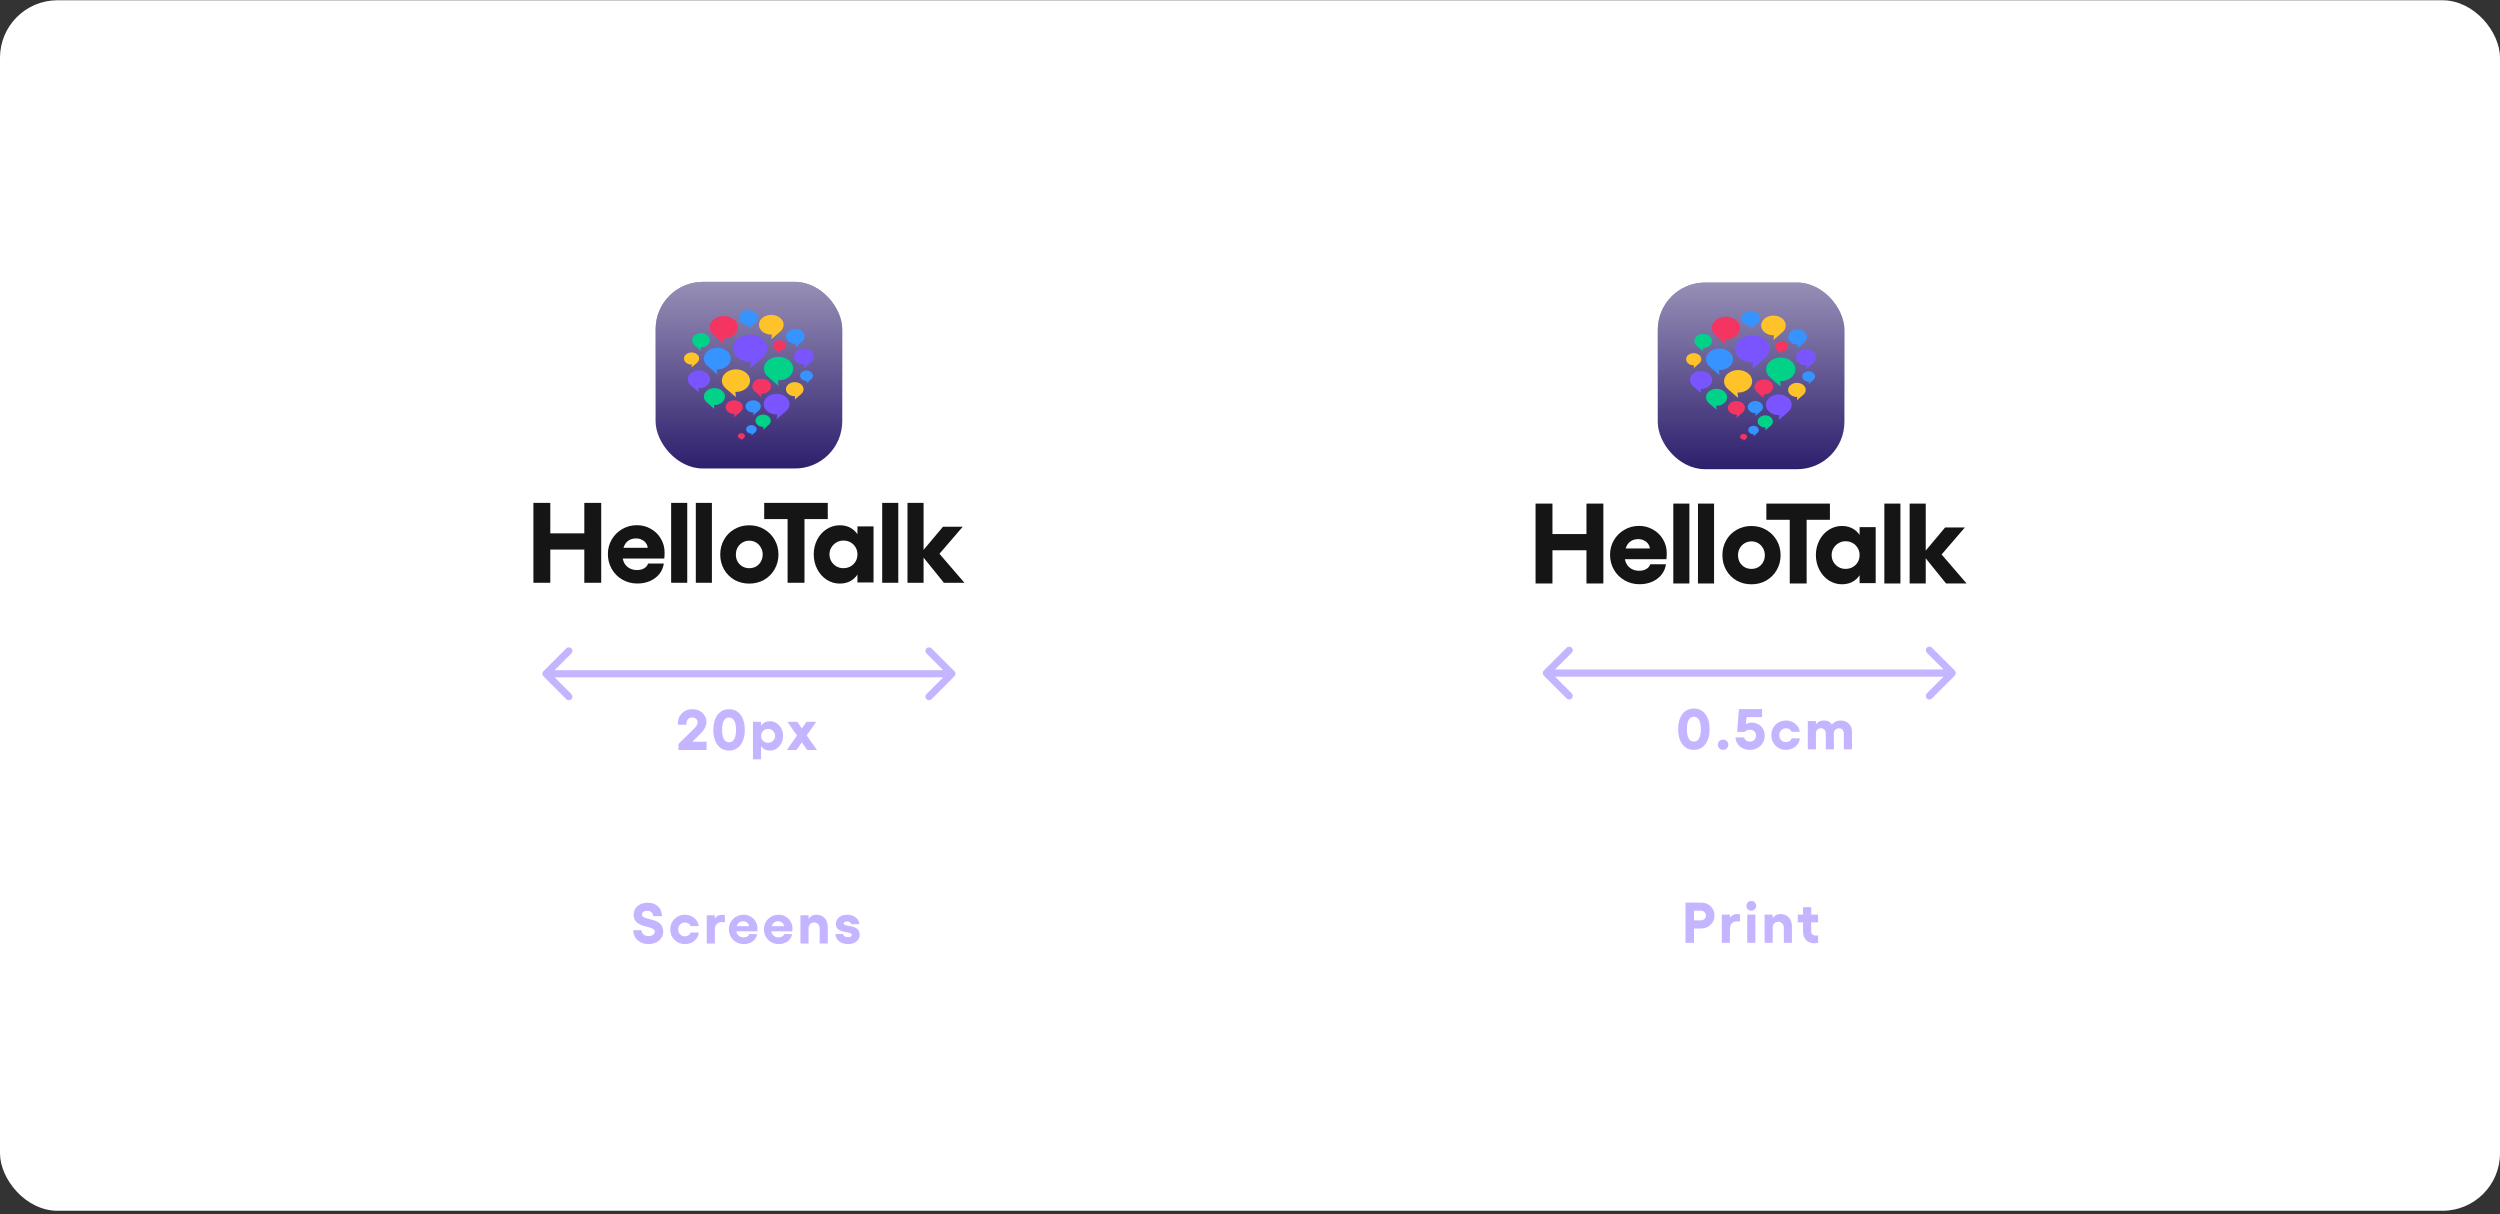 <svg width="696" height="338" viewBox="0 0 696 338" fill="none" xmlns="http://www.w3.org/2000/svg">
<rect x="0" y="0" width="696" height="338" fill="#333333" stroke="none"/>
<rect y="0.075" width="696" height="337" rx="16" fill="white"/>
<path d="M167.375 140.002V162.245H162.672V140.002H167.375ZM148.5 162.245V140.002H153.203V162.245H148.5ZM151.836 152.998V148.486H163.975V152.998H151.836Z" fill="#151515"/>
<path d="M177.401 162.45C175.897 162.45 174.52 162.09 173.27 161.37C172.02 160.649 171.035 159.664 170.315 158.414C169.595 157.143 169.235 155.756 169.235 154.252C169.235 152.769 169.595 151.413 170.315 150.185C171.035 148.956 172.01 147.992 173.238 147.293C174.467 146.573 175.833 146.213 177.337 146.213C178.736 146.213 180.017 146.552 181.182 147.229C182.369 147.886 183.301 148.797 183.979 149.962C184.678 151.127 185.027 152.419 185.027 153.839C185.027 154.432 184.995 154.983 184.932 155.491H171.491L171.523 152.504H180.324C180.261 151.975 180.081 151.519 179.784 151.138C179.488 150.756 179.106 150.46 178.64 150.248C178.195 150.015 177.687 149.899 177.115 149.899C176.352 149.899 175.685 150.068 175.113 150.407C174.541 150.746 174.096 151.265 173.779 151.964C173.461 152.663 173.302 153.532 173.302 154.57C173.302 155.396 173.471 156.127 173.81 156.762C174.149 157.376 174.626 157.853 175.24 158.192C175.855 158.531 176.554 158.7 177.337 158.7C178.164 158.7 178.842 158.531 179.371 158.192C179.922 157.853 180.271 157.419 180.42 156.889H184.805C184.551 158.563 183.746 159.908 182.39 160.925C181.034 161.941 179.371 162.45 177.401 162.45Z" fill="#151515"/>
<path d="M186.847 140.002H191.328V162.245H186.847V140.002Z" fill="#151515"/>
<path d="M193.714 140.002H198.194V162.245H193.714V140.002Z" fill="#151515"/>
<path d="M208.584 146.239C210.109 146.239 211.486 146.599 212.715 147.319C213.943 148.018 214.918 148.993 215.638 150.243C216.358 151.471 216.719 152.848 216.719 154.374C216.719 155.878 216.358 157.255 215.638 158.504C214.939 159.733 213.965 160.707 212.715 161.428C211.486 162.127 210.109 162.476 208.584 162.476C207.08 162.476 205.703 162.127 204.453 161.428C203.225 160.707 202.261 159.733 201.562 158.504C200.863 157.255 200.513 155.878 200.513 154.374C200.513 152.848 200.863 151.471 201.562 150.243C202.261 148.993 203.225 148.018 204.453 147.319C205.703 146.599 207.08 146.239 208.584 146.239ZM208.584 150.529C207.906 150.529 207.281 150.698 206.709 151.037C206.137 151.376 205.682 151.842 205.343 152.435C205.025 153.007 204.866 153.653 204.866 154.374C204.866 155.094 205.025 155.75 205.343 156.344C205.682 156.916 206.137 157.371 206.709 157.71C207.281 158.028 207.917 158.187 208.616 158.187C209.294 158.187 209.919 158.028 210.491 157.71C211.062 157.371 211.507 156.916 211.825 156.344C212.164 155.75 212.333 155.094 212.333 154.374C212.333 153.653 212.164 153.007 211.825 152.435C211.507 151.842 211.062 151.376 210.491 151.037C209.919 150.698 209.283 150.529 208.584 150.529Z" fill="#151515"/>
<path d="M219.266 162.245V140.002H223.969V162.245H219.266ZM212.752 144.514V140.002H230.451V144.514H212.752Z" fill="#151515"/>
<path d="M243.193 162.152H238.712V146.55H243.193V162.152ZM233.787 162.47C232.474 162.47 231.256 162.11 230.133 161.39C229.01 160.648 228.131 159.652 227.495 158.403C226.86 157.153 226.542 155.797 226.542 154.335C226.542 152.874 226.86 151.518 227.495 150.268C228.131 149.018 229.01 148.033 230.133 147.313C231.256 146.593 232.474 146.233 233.787 146.233C235.122 146.233 236.266 146.561 237.219 147.218C238.172 147.853 238.892 148.785 239.38 150.014C239.888 151.243 240.142 152.683 240.142 154.335C240.142 156.009 239.888 157.46 239.38 158.689C238.892 159.896 238.172 160.828 237.219 161.485C236.266 162.142 235.122 162.47 233.787 162.47ZM234.804 158.18C235.545 158.18 236.213 158.011 236.806 157.672C237.399 157.333 237.865 156.877 238.204 156.305C238.543 155.712 238.712 155.056 238.712 154.335C238.712 153.615 238.543 152.969 238.204 152.397C237.865 151.804 237.399 151.338 236.806 150.999C236.213 150.66 235.545 150.491 234.804 150.491C234.084 150.491 233.427 150.671 232.834 151.031C232.262 151.37 231.796 151.836 231.436 152.429C231.097 153.001 230.927 153.636 230.927 154.335C230.927 155.034 231.097 155.681 231.436 156.274C231.796 156.867 232.262 157.333 232.834 157.672C233.427 158.011 234.084 158.18 234.804 158.18Z" fill="#151515"/>
<path d="M245.6 140.002H250.08V162.245H245.6V140.002Z" fill="#151515"/>
<path d="M268.023 146.643L261.541 154.174L268.5 162.245H262.78L256.235 154.142L262.526 146.643H268.023ZM252.644 140.002H257.124V162.245H252.644V140.002Z" fill="#151515"/>
<rect x="182.523" y="78.474" width="51.955" height="51.955" rx="13.153" fill="#2E1F6D"/>
<rect x="182.523" y="78.474" width="51.955" height="51.955" rx="13.153" fill="url(#paint0_linear_7918_15215)" fill-opacity="0.5" style="mix-blend-mode:overlay"/>
<path fill-rule="evenodd" clip-rule="evenodd" d="M216.569 105.89C216.63 105.892 216.692 105.893 216.754 105.893C219.008 105.893 220.834 104.428 220.834 102.62C220.834 100.812 219.008 99.347 216.754 99.347C214.501 99.347 212.674 100.812 212.674 102.62C212.674 103.476 213.084 104.256 213.755 104.84L213.755 104.839L216.74 107.421L216.569 105.89Z" fill="#00D387"/>
<path fill-rule="evenodd" clip-rule="evenodd" d="M198.763 112.76C198.807 112.762 198.852 112.762 198.897 112.762C200.519 112.762 201.834 111.707 201.834 110.406C201.834 109.104 200.519 108.049 198.897 108.049C197.274 108.049 195.959 109.104 195.959 110.406C195.959 111.023 196.254 111.584 196.738 112.004L196.737 112.004L198.887 113.862L198.763 112.76Z" fill="#00D387"/>
<path fill-rule="evenodd" clip-rule="evenodd" d="M201.335 94.262C201.394 94.264 201.453 94.265 201.513 94.265C203.676 94.265 205.43 92.858 205.43 91.123C205.43 89.388 203.676 87.981 201.513 87.981C199.35 87.981 197.596 89.388 197.596 91.123C197.596 91.945 197.99 92.694 198.634 93.254L198.634 93.254L201.5 95.732L201.335 94.262Z" fill="#F53561"/>
<path fill-rule="evenodd" clip-rule="evenodd" d="M195.036 96.689C195.073 96.691 195.11 96.691 195.148 96.691C196.5 96.691 197.596 95.812 197.596 94.727C197.596 93.643 196.5 92.763 195.148 92.763C193.795 92.763 192.699 93.643 192.699 94.727C192.699 95.241 192.945 95.709 193.348 96.059L193.348 96.059L195.139 97.608L195.036 96.689Z" fill="#00D387"/>
<path fill-rule="evenodd" clip-rule="evenodd" d="M199.542 102.834C199.599 102.836 199.656 102.837 199.713 102.837C201.786 102.837 203.467 101.489 203.467 99.826C203.467 98.162 201.786 96.814 199.713 96.814C197.64 96.814 195.959 98.162 195.959 99.826C195.959 100.614 196.337 101.331 196.954 101.868L196.953 101.868L199.7 104.242L199.542 102.834Z" fill="#3793FF"/>
<path fill-rule="evenodd" clip-rule="evenodd" d="M209.783 114.828C209.752 114.83 209.72 114.83 209.687 114.83C208.521 114.83 207.575 114.072 207.575 113.136C207.575 112.2 208.521 111.441 209.687 111.441C210.854 111.441 211.8 112.2 211.8 113.136C211.8 113.579 211.587 113.983 211.24 114.285L211.24 114.285L209.695 115.621L209.783 114.828Z" fill="#3793FF"/>
<path fill-rule="evenodd" clip-rule="evenodd" d="M224.607 106.039C224.58 106.04 224.553 106.04 224.525 106.04C223.534 106.04 222.73 105.395 222.73 104.6C222.73 103.804 223.534 103.16 224.525 103.16C225.517 103.16 226.321 103.804 226.321 104.6C226.321 104.977 226.14 105.32 225.845 105.577L225.845 105.577L224.531 106.712L224.607 106.039Z" fill="#3793FF"/>
<path fill-rule="evenodd" clip-rule="evenodd" d="M209.073 100.738C209.001 100.741 208.929 100.742 208.857 100.742C206.243 100.742 204.124 99.042 204.124 96.945C204.124 94.849 206.243 93.149 208.857 93.149C211.471 93.149 213.59 94.849 213.59 96.945C213.59 97.939 213.114 98.844 212.335 99.521L212.336 99.52L208.873 102.514L209.073 100.738Z" fill="#7A54FF"/>
<path fill-rule="evenodd" clip-rule="evenodd" d="M221.372 110.315C221.335 110.317 221.298 110.317 221.261 110.317C219.909 110.317 218.812 109.438 218.812 108.354C218.812 107.269 219.909 106.39 221.261 106.39C222.613 106.39 223.709 107.269 223.709 108.354C223.709 108.868 223.463 109.335 223.06 109.686L223.06 109.685L221.269 111.234L221.372 110.315Z" fill="#FFC32A"/>
<path fill-rule="evenodd" clip-rule="evenodd" d="M221.543 95.721C221.503 95.722 221.464 95.723 221.424 95.723C219.982 95.723 218.812 94.785 218.812 93.628C218.812 92.471 219.982 91.533 221.424 91.533C222.866 91.533 224.035 92.471 224.035 93.628C224.035 94.176 223.773 94.675 223.343 95.049L223.344 95.049L221.433 96.7L221.543 95.721Z" fill="#3793FF"/>
<path fill-rule="evenodd" clip-rule="evenodd" d="M223.937 101.473C223.895 101.474 223.853 101.475 223.81 101.475C222.278 101.475 221.036 100.479 221.036 99.249C221.036 98.02 222.278 97.024 223.81 97.024C225.343 97.024 226.585 98.02 226.585 99.249C226.585 99.832 226.306 100.362 225.849 100.759L225.85 100.759L223.82 102.514L223.937 101.473Z" fill="#7A54FF"/>
<path fill-rule="evenodd" clip-rule="evenodd" d="M204.516 115.252C204.48 115.253 204.444 115.254 204.407 115.254C203.095 115.254 202.031 114.4 202.031 113.348C202.031 112.295 203.095 111.441 204.407 111.441C205.72 111.441 206.784 112.295 206.784 113.348C206.784 113.846 206.545 114.301 206.154 114.64L206.154 114.64L204.416 116.143L204.516 115.252Z" fill="#F53561"/>
<path fill-rule="evenodd" clip-rule="evenodd" d="M208.487 90.553C208.447 90.555 208.408 90.556 208.368 90.556C206.926 90.556 205.756 89.618 205.756 88.461C205.756 87.304 206.926 86.366 208.368 86.366C209.81 86.366 210.979 87.304 210.979 88.461C210.979 89.009 210.717 89.508 210.287 89.882L210.287 89.881L208.377 91.533L208.487 90.553Z" fill="#3793FF"/>
<path fill-rule="evenodd" clip-rule="evenodd" d="M216.366 115.376C216.312 115.378 216.257 115.379 216.202 115.379C214.219 115.379 212.612 114.089 212.612 112.498C212.612 110.908 214.219 109.618 216.202 109.618C218.186 109.618 219.793 110.908 219.793 112.498C219.793 113.253 219.432 113.939 218.84 114.453L218.842 114.452L216.215 116.723L216.366 115.376Z" fill="#7A54FF"/>
<path fill-rule="evenodd" clip-rule="evenodd" d="M212.544 118.833C212.512 118.835 212.48 118.835 212.448 118.835C211.276 118.835 210.326 118.073 210.326 117.133C210.326 116.193 211.276 115.431 212.448 115.431C213.62 115.431 214.57 116.193 214.57 117.133C214.57 117.579 214.356 117.984 214.007 118.288L214.007 118.287L212.455 119.63L212.544 118.833Z" fill="#00D387"/>
<path fill-rule="evenodd" clip-rule="evenodd" d="M209.25 120.694C209.228 120.695 209.206 120.695 209.184 120.695C208.372 120.695 207.715 120.168 207.715 119.517C207.715 118.866 208.372 118.339 209.184 118.339C209.995 118.339 210.653 118.866 210.653 119.517C210.653 119.826 210.505 120.106 210.263 120.316L210.263 120.316L209.189 121.245L209.25 120.694Z" fill="#3793FF"/>
<path fill-rule="evenodd" clip-rule="evenodd" d="M206.454 122.17C206.439 122.171 206.424 122.171 206.409 122.171C205.869 122.171 205.43 121.819 205.43 121.385C205.43 120.952 205.869 120.6 206.409 120.6C206.95 120.6 207.389 120.952 207.389 121.385C207.389 121.591 207.29 121.778 207.129 121.918L207.129 121.918L206.413 122.538L206.454 122.17Z" fill="#F53561"/>
<path fill-rule="evenodd" clip-rule="evenodd" d="M214.889 93.154C214.837 93.156 214.785 93.157 214.733 93.157C212.84 93.157 211.305 91.926 211.305 90.408C211.305 88.889 212.84 87.658 214.733 87.658C216.626 87.658 218.16 88.889 218.16 90.408C218.16 91.127 217.815 91.782 217.251 92.272L217.252 92.272L214.744 94.44L214.889 93.154Z" fill="#FFC32A"/>
<path fill-rule="evenodd" clip-rule="evenodd" d="M192.622 101.507C192.59 101.508 192.558 101.509 192.526 101.509C191.36 101.509 190.414 100.75 190.414 99.815C190.414 98.879 191.36 98.12 192.526 98.12C193.693 98.12 194.638 98.879 194.638 99.815C194.638 100.258 194.426 100.662 194.078 100.964L194.079 100.964L192.533 102.3L192.622 101.507Z" fill="#FFC32A"/>
<path fill-rule="evenodd" clip-rule="evenodd" d="M204.714 109.104C204.773 109.106 204.833 109.107 204.892 109.107C207.056 109.107 208.81 107.7 208.81 105.965C208.81 104.229 207.056 102.823 204.892 102.823C202.729 102.823 200.975 104.229 200.975 105.965C200.975 106.787 201.369 107.536 202.014 108.096L202.013 108.096L204.879 110.573L204.714 109.104Z" fill="#FFC32A"/>
<path fill-rule="evenodd" clip-rule="evenodd" d="M211.917 109.621C211.956 109.623 211.996 109.623 212.036 109.623C213.478 109.623 214.647 108.686 214.647 107.529C214.647 106.372 213.478 105.434 212.036 105.434C210.593 105.434 209.424 106.372 209.424 107.529C209.424 108.077 209.687 108.576 210.117 108.95L210.116 108.949L212.027 110.601L211.917 109.621Z" fill="#F53561"/>
<path fill-rule="evenodd" clip-rule="evenodd" d="M216.935 97.641C216.963 97.642 216.99 97.643 217.017 97.643C218.009 97.643 218.812 96.998 218.812 96.203C218.812 95.407 218.009 94.763 217.017 94.763C216.026 94.763 215.222 95.407 215.222 96.203C215.222 96.58 215.402 96.923 215.698 97.18L215.697 97.179L217.011 98.315L216.935 97.641Z" fill="#F53561"/>
<path fill-rule="evenodd" clip-rule="evenodd" d="M194.43 108.057C194.477 108.058 194.524 108.059 194.571 108.059C196.284 108.059 197.672 106.945 197.672 105.572C197.672 104.198 196.284 103.084 194.571 103.084C192.859 103.084 191.47 104.198 191.47 105.572C191.47 106.223 191.782 106.815 192.293 107.259L192.292 107.259L194.561 109.22L194.43 108.057Z" fill="#7A54FF"/>
<path d="M265.707 188.283C266.097 187.893 266.097 187.259 265.707 186.869L259.343 180.505C258.952 180.114 258.319 180.114 257.928 180.505C257.538 180.895 257.538 181.529 257.928 181.919L263.585 187.576L257.928 193.233C257.538 193.623 257.538 194.256 257.928 194.647C258.319 195.038 258.952 195.038 259.343 194.647L265.707 188.283ZM151.292 186.869C150.902 187.259 150.902 187.893 151.292 188.283L157.656 194.647C158.047 195.038 158.68 195.038 159.071 194.647C159.461 194.256 159.461 193.623 159.071 193.233L153.414 187.576L159.071 181.919C159.461 181.529 159.461 180.895 159.071 180.505C158.68 180.114 158.047 180.114 157.656 180.505L151.292 186.869ZM265 186.576H152V188.576H265V186.576Z" fill="#C5B4FF"/>
<path d="M188.887 208.801V207.105L192.488 203.582C193.145 202.946 193.556 202.527 193.723 202.324C194.051 201.892 194.22 201.47 194.23 201.058C194.23 200.683 194.085 200.371 193.793 200.121C193.501 199.871 193.142 199.746 192.715 199.746C192.173 199.746 191.759 199.928 191.473 200.293C191.191 200.657 191.066 201.147 191.098 201.761H188.715C188.663 200.491 189.017 199.454 189.777 198.652C190.543 197.845 191.538 197.441 192.762 197.441C193.897 197.441 194.829 197.777 195.559 198.449C196.293 199.116 196.66 199.965 196.66 200.996C196.66 201.709 196.452 202.379 196.035 203.004C195.624 203.623 195.001 204.319 194.168 205.09L192.762 206.496H196.699V208.801H188.887ZM202.964 208.957C202.063 208.957 201.279 208.717 200.612 208.238C199.951 207.754 199.448 207.079 199.105 206.215C198.766 205.35 198.597 204.345 198.597 203.199C198.597 202.048 198.769 201.04 199.112 200.176C199.456 199.311 199.959 198.639 200.62 198.16C201.282 197.681 202.063 197.441 202.964 197.441C204.328 197.441 205.399 197.965 206.175 199.011C206.956 200.053 207.347 201.449 207.347 203.199C207.347 204.345 207.175 205.35 206.831 206.215C206.487 207.079 205.982 207.754 205.315 208.238C204.654 208.717 203.87 208.957 202.964 208.957ZM202.964 206.66C203.589 206.66 204.068 206.373 204.401 205.801C204.74 205.228 204.909 204.36 204.909 203.199C204.909 202.038 204.74 201.173 204.401 200.605C204.068 200.032 203.589 199.746 202.964 199.746C202.344 199.746 201.865 200.032 201.526 200.605C201.193 201.178 201.026 202.043 201.026 203.199C201.026 204.355 201.196 205.222 201.534 205.801C201.873 206.373 202.349 206.66 202.964 206.66ZM214.361 200.785C215.028 200.785 215.64 200.967 216.197 201.332C216.76 201.691 217.203 202.186 217.525 202.816C217.848 203.441 218.01 204.123 218.01 204.863C218.01 205.603 217.848 206.288 217.525 206.918C217.203 207.543 216.76 208.04 216.197 208.41C215.64 208.774 215.028 208.957 214.361 208.957C213.268 208.957 212.44 208.538 211.877 207.699V211.394H209.619V200.941H211.877V202.051C212.445 201.207 213.273 200.785 214.361 200.785ZM213.846 206.801C214.387 206.801 214.848 206.613 215.229 206.238C215.609 205.863 215.799 205.405 215.799 204.863C215.799 204.327 215.609 203.871 215.229 203.496C214.848 203.116 214.387 202.926 213.846 202.926C213.294 202.926 212.828 203.113 212.447 203.488C212.067 203.863 211.877 204.321 211.877 204.863C211.877 205.41 212.067 205.871 212.447 206.246C212.828 206.616 213.294 206.801 213.846 206.801ZM227.439 208.801H224.72L223.228 206.676L221.743 208.801H219.056L221.884 204.754L219.228 200.941H221.946L223.243 202.801L224.556 200.941H227.243L224.587 204.738L227.439 208.801Z" fill="#C5B4FF"/>
<path d="M180.53 262.833C179.306 262.833 178.293 262.469 177.491 261.74C176.689 261.011 176.288 260.086 176.288 258.966H178.624C178.624 259.456 178.801 259.852 179.155 260.154C179.509 260.451 179.968 260.599 180.53 260.599C181.051 260.599 181.473 260.487 181.796 260.263C182.124 260.039 182.288 259.745 182.288 259.38C182.288 259.172 182.22 258.99 182.085 258.833C181.949 258.677 181.767 258.55 181.538 258.451C181.314 258.352 181.054 258.263 180.757 258.185C180.465 258.102 180.155 258.018 179.827 257.935C179.504 257.847 179.179 257.75 178.85 257.646C178.528 257.542 178.218 257.406 177.921 257.24C177.629 257.073 177.369 256.88 177.14 256.662C176.916 256.438 176.736 256.154 176.6 255.81C176.465 255.461 176.397 255.068 176.397 254.63C176.397 253.672 176.762 252.88 177.491 252.255C178.225 251.63 179.147 251.318 180.257 251.318C180.793 251.318 181.285 251.386 181.733 251.521C182.181 251.651 182.561 251.833 182.874 252.068C183.186 252.297 183.449 252.57 183.663 252.888C183.877 253.201 184.033 253.539 184.132 253.904C184.236 254.263 184.288 254.643 184.288 255.044H181.843C181.832 254.607 181.676 254.25 181.374 253.974C181.077 253.698 180.679 253.56 180.179 253.56C179.731 253.56 179.374 253.654 179.108 253.841C178.848 254.029 178.718 254.287 178.718 254.615C178.718 254.813 178.785 254.985 178.921 255.13C179.056 255.271 179.238 255.388 179.468 255.482C179.697 255.57 179.957 255.654 180.249 255.732C180.546 255.805 180.858 255.883 181.186 255.966C181.515 256.05 181.843 256.143 182.171 256.248C182.499 256.352 182.809 256.49 183.1 256.662C183.397 256.833 183.66 257.037 183.89 257.271C184.119 257.5 184.301 257.794 184.436 258.154C184.572 258.513 184.64 258.922 184.64 259.38C184.64 260.375 184.249 261.201 183.468 261.857C182.692 262.508 181.712 262.833 180.53 262.833ZM190.685 262.833C189.524 262.833 188.553 262.445 187.771 261.669C186.99 260.893 186.6 259.922 186.6 258.755C186.6 257.589 186.99 256.615 187.771 255.833C188.553 255.052 189.524 254.662 190.685 254.662C191.67 254.662 192.529 254.961 193.264 255.56C193.998 256.159 194.417 256.909 194.521 257.81H192.232C192.154 257.518 191.969 257.281 191.678 257.099C191.391 256.912 191.06 256.818 190.685 256.818C190.149 256.818 189.701 257.003 189.342 257.373C188.988 257.737 188.81 258.198 188.81 258.755C188.81 259.297 188.988 259.753 189.342 260.123C189.701 260.492 190.149 260.677 190.685 260.677C191.06 260.677 191.394 260.578 191.685 260.38C191.982 260.182 192.17 259.93 192.248 259.623H194.537C194.48 260.237 194.271 260.792 193.912 261.287C193.553 261.776 193.089 262.156 192.521 262.427C191.959 262.698 191.347 262.833 190.685 262.833ZM201.044 254.662C201.205 254.662 201.458 254.693 201.802 254.755V256.802C201.484 256.729 201.211 256.693 200.981 256.693C200.403 256.693 199.929 256.873 199.56 257.232C199.195 257.586 199.013 258.11 199.013 258.802V262.677H196.755V254.818H199.013V255.716C199.497 255.013 200.174 254.662 201.044 254.662ZM210.879 258.482C210.879 258.758 210.863 259.026 210.832 259.287H204.996C205.074 259.797 205.296 260.206 205.66 260.513C206.025 260.815 206.47 260.966 206.996 260.966C207.428 260.966 207.78 260.883 208.051 260.716C208.327 260.544 208.496 260.318 208.559 260.037H210.77C210.639 260.88 210.236 261.557 209.559 262.068C208.882 262.578 208.048 262.833 207.059 262.833C206.298 262.833 205.6 262.654 204.965 262.294C204.335 261.93 203.837 261.432 203.473 260.802C203.108 260.167 202.926 259.469 202.926 258.708C202.926 257.568 203.319 256.61 204.105 255.833C204.897 255.052 205.866 254.662 207.012 254.662C207.71 254.662 208.355 254.828 208.949 255.162C209.543 255.495 210.012 255.956 210.355 256.544C210.704 257.133 210.879 257.779 210.879 258.482ZM205.105 257.849H208.527C208.496 257.458 208.324 257.133 208.012 256.873C207.699 256.612 207.332 256.482 206.91 256.482C206.467 256.482 206.09 256.597 205.777 256.826C205.465 257.055 205.241 257.396 205.105 257.849ZM220.62 258.482C220.62 258.758 220.605 259.026 220.573 259.287H214.737C214.815 259.797 215.037 260.206 215.401 260.513C215.766 260.815 216.211 260.966 216.737 260.966C217.17 260.966 217.521 260.883 217.792 260.716C218.068 260.544 218.237 260.318 218.3 260.037H220.511C220.381 260.88 219.977 261.557 219.3 262.068C218.623 262.578 217.789 262.833 216.8 262.833C216.039 262.833 215.342 262.654 214.706 262.294C214.076 261.93 213.578 261.432 213.214 260.802C212.849 260.167 212.667 259.469 212.667 258.708C212.667 257.568 213.06 256.61 213.847 255.833C214.638 255.052 215.607 254.662 216.753 254.662C217.451 254.662 218.097 254.828 218.69 255.162C219.284 255.495 219.753 255.956 220.097 256.544C220.446 257.133 220.62 257.779 220.62 258.482ZM214.847 257.849H218.269C218.237 257.458 218.065 257.133 217.753 256.873C217.44 256.612 217.073 256.482 216.651 256.482C216.209 256.482 215.831 256.597 215.519 256.826C215.206 257.055 214.982 257.396 214.847 257.849ZM227.229 254.662C228.234 254.662 229.023 254.979 229.596 255.615C230.169 256.245 230.455 257.117 230.455 258.232V262.677H228.197V258.521C228.197 258.011 228.054 257.599 227.768 257.287C227.486 256.974 227.114 256.818 226.65 256.818C226.182 256.818 225.804 256.974 225.518 257.287C225.236 257.594 225.096 258.005 225.096 258.521V262.677H222.838V254.818H225.096V255.849C225.617 255.057 226.328 254.662 227.229 254.662ZM236.189 262.833C235.152 262.833 234.306 262.586 233.65 262.091C232.998 261.591 232.634 260.901 232.556 260.021H234.72C234.741 260.287 234.879 260.5 235.134 260.662C235.389 260.823 235.704 260.904 236.079 260.904C236.413 260.904 236.67 260.852 236.853 260.748C237.04 260.643 237.134 260.498 237.134 260.31C237.134 260.138 237.053 259.998 236.892 259.888C236.73 259.779 236.519 259.698 236.259 259.646C235.998 259.589 235.709 259.534 235.392 259.482C235.079 259.43 234.767 259.357 234.454 259.263C234.142 259.169 233.855 259.05 233.595 258.904C233.334 258.758 233.123 258.544 232.962 258.263C232.801 257.977 232.72 257.636 232.72 257.24C232.72 256.495 233.001 255.88 233.564 255.396C234.131 254.906 234.889 254.662 235.837 254.662C236.733 254.662 237.501 254.891 238.142 255.349C238.782 255.807 239.15 256.453 239.243 257.287H236.97C236.954 257.078 236.84 256.901 236.626 256.755C236.413 256.61 236.134 256.537 235.79 256.537C235.519 256.537 235.301 256.583 235.134 256.677C234.972 256.766 234.892 256.899 234.892 257.076C234.892 257.237 234.972 257.367 235.134 257.466C235.301 257.56 235.514 257.63 235.775 257.677C236.035 257.724 236.321 257.771 236.634 257.818C236.946 257.865 237.259 257.938 237.571 258.037C237.889 258.136 238.178 258.268 238.439 258.435C238.699 258.597 238.91 258.836 239.071 259.154C239.238 259.472 239.321 259.852 239.321 260.294C239.321 261.013 239.019 261.617 238.415 262.107C237.816 262.591 237.074 262.833 236.189 262.833Z" fill="#C5B4FF"/>
<path d="M544.207 188.087C544.598 187.697 544.598 187.064 544.207 186.673L537.843 180.309C537.453 179.919 536.819 179.919 536.429 180.309C536.038 180.7 536.038 181.333 536.429 181.723L542.086 187.38L536.429 193.037C536.038 193.428 536.038 194.061 536.429 194.451C536.819 194.842 537.453 194.842 537.843 194.451L544.207 188.087ZM429.793 186.673C429.402 187.064 429.402 187.697 429.793 188.087L436.157 194.451C436.547 194.842 437.181 194.842 437.571 194.451C437.962 194.061 437.962 193.428 437.571 193.037L431.914 187.38L437.571 181.723C437.962 181.333 437.962 180.7 437.571 180.309C437.181 179.919 436.547 179.919 436.157 180.309L429.793 186.673ZM543.5 186.38H430.5V188.38H543.5V186.38Z" fill="#C5B4FF"/>
<path d="M446.375 140.198V162.441H441.672V140.198H446.375ZM427.5 162.441V140.198H432.203V162.441H427.5ZM430.836 153.194V148.682H442.975V153.194H430.836Z" fill="#151515"/>
<path d="M456.401 162.645C454.897 162.645 453.52 162.285 452.27 161.565C451.02 160.845 450.035 159.86 449.315 158.61C448.595 157.339 448.235 155.951 448.235 154.447C448.235 152.964 448.595 151.609 449.315 150.38C450.035 149.151 451.01 148.188 452.238 147.489C453.467 146.768 454.833 146.408 456.337 146.408C457.736 146.408 459.017 146.747 460.182 147.425C461.369 148.082 462.301 148.993 462.979 150.158C463.678 151.323 464.027 152.615 464.027 154.034C464.027 154.627 463.995 155.178 463.932 155.687H450.491L450.523 152.7H459.324C459.261 152.17 459.081 151.715 458.784 151.333C458.488 150.952 458.106 150.655 457.64 150.444C457.195 150.211 456.687 150.094 456.115 150.094C455.352 150.094 454.685 150.264 454.113 150.603C453.541 150.941 453.096 151.46 452.779 152.16C452.461 152.859 452.302 153.727 452.302 154.765C452.302 155.591 452.471 156.322 452.81 156.958C453.149 157.572 453.626 158.049 454.24 158.388C454.855 158.726 455.554 158.896 456.337 158.896C457.164 158.896 457.842 158.726 458.371 158.388C458.922 158.049 459.271 157.614 459.42 157.085H463.805C463.551 158.758 462.746 160.103 461.39 161.12C460.034 162.137 458.371 162.645 456.401 162.645Z" fill="#151515"/>
<path d="M465.847 140.198H470.328V162.441H465.847V140.198Z" fill="#151515"/>
<path d="M472.714 140.198H477.194V162.441H472.714V140.198Z" fill="#151515"/>
<path d="M487.584 146.435C489.109 146.435 490.486 146.795 491.715 147.515C492.943 148.214 493.918 149.188 494.638 150.438C495.358 151.667 495.719 153.044 495.719 154.569C495.719 156.073 495.358 157.45 494.638 158.7C493.939 159.929 492.965 160.903 491.715 161.623C490.486 162.322 489.109 162.672 487.584 162.672C486.08 162.672 484.703 162.322 483.453 161.623C482.225 160.903 481.261 159.929 480.562 158.7C479.863 157.45 479.513 156.073 479.513 154.569C479.513 153.044 479.863 151.667 480.562 150.438C481.261 149.188 482.225 148.214 483.453 147.515C484.703 146.795 486.08 146.435 487.584 146.435ZM487.584 150.724C486.906 150.724 486.281 150.894 485.709 151.233C485.137 151.572 484.682 152.038 484.343 152.631C484.025 153.203 483.866 153.849 483.866 154.569C483.866 155.289 484.025 155.946 484.343 156.539C484.682 157.111 485.137 157.567 485.709 157.906C486.281 158.223 486.917 158.382 487.616 158.382C488.294 158.382 488.919 158.223 489.491 157.906C490.062 157.567 490.507 157.111 490.825 156.539C491.164 155.946 491.333 155.289 491.333 154.569C491.333 153.849 491.164 153.203 490.825 152.631C490.507 152.038 490.062 151.572 489.491 151.233C488.919 150.894 488.283 150.724 487.584 150.724Z" fill="#151515"/>
<path d="M498.266 162.441V140.198H502.969V162.441H498.266ZM491.752 144.71V140.198H509.451V144.71H491.752Z" fill="#151515"/>
<path d="M522.193 162.348H517.712V146.746H522.193V162.348ZM512.787 162.665C511.474 162.665 510.256 162.305 509.133 161.585C508.01 160.844 507.131 159.848 506.495 158.598C505.86 157.348 505.542 155.993 505.542 154.531C505.542 153.069 505.86 151.714 506.495 150.464C507.131 149.214 508.01 148.229 509.133 147.509C510.256 146.788 511.474 146.428 512.787 146.428C514.122 146.428 515.266 146.757 516.219 147.413C517.172 148.049 517.892 148.981 518.38 150.209C518.888 151.438 519.142 152.879 519.142 154.531C519.142 156.204 518.888 157.656 518.38 158.884C517.892 160.092 517.172 161.024 516.219 161.68C515.266 162.337 514.122 162.665 512.787 162.665ZM513.804 158.376C514.545 158.376 515.213 158.206 515.806 157.867C516.399 157.528 516.865 157.073 517.204 156.501C517.543 155.908 517.712 155.251 517.712 154.531C517.712 153.811 517.543 153.165 517.204 152.593C516.865 151.999 516.399 151.533 515.806 151.195C515.213 150.856 514.545 150.686 513.804 150.686C513.084 150.686 512.427 150.866 511.834 151.226C511.262 151.565 510.796 152.031 510.436 152.624C510.097 153.196 509.927 153.832 509.927 154.531C509.927 155.23 510.097 155.876 510.436 156.469C510.796 157.062 511.262 157.528 511.834 157.867C512.427 158.206 513.084 158.376 513.804 158.376Z" fill="#151515"/>
<path d="M524.6 140.198H529.08V162.441H524.6V140.198Z" fill="#151515"/>
<path d="M547.023 146.839L540.541 154.37L547.5 162.441H541.78L535.235 154.338L541.526 146.839H547.023ZM531.644 140.198H536.124V162.441H531.644V140.198Z" fill="#151515"/>
<rect x="461.523" y="78.669" width="51.955" height="51.955" rx="13.153" fill="#2E1F6D"/>
<rect x="461.523" y="78.669" width="51.955" height="51.955" rx="13.153" fill="url(#paint1_linear_7918_15215)" fill-opacity="0.5" style="mix-blend-mode:overlay"/>
<path fill-rule="evenodd" clip-rule="evenodd" d="M495.569 106.085C495.63 106.087 495.692 106.089 495.754 106.089C498.008 106.089 499.834 104.623 499.834 102.815C499.834 101.008 498.008 99.542 495.754 99.542C493.501 99.542 491.674 101.008 491.674 102.815C491.674 103.672 492.084 104.452 492.755 105.035L492.755 105.035L495.74 107.616L495.569 106.085Z" fill="#00D387"/>
<path fill-rule="evenodd" clip-rule="evenodd" d="M477.763 112.956C477.807 112.957 477.852 112.958 477.897 112.958C479.519 112.958 480.834 111.903 480.834 110.601C480.834 109.3 479.519 108.245 477.897 108.245C476.274 108.245 474.959 109.3 474.959 110.601C474.959 111.218 475.254 111.78 475.738 112.2L475.737 112.199L477.887 114.058L477.763 112.956Z" fill="#00D387"/>
<path fill-rule="evenodd" clip-rule="evenodd" d="M480.335 94.458C480.394 94.46 480.453 94.461 480.513 94.461C482.676 94.461 484.43 93.054 484.43 91.319C484.43 89.583 482.676 88.176 480.513 88.176C478.35 88.176 476.596 89.583 476.596 91.319C476.596 92.141 476.99 92.889 477.634 93.45L477.634 93.449L480.5 95.927L480.335 94.458Z" fill="#F53561"/>
<path fill-rule="evenodd" clip-rule="evenodd" d="M474.036 96.885C474.073 96.886 474.11 96.887 474.148 96.887C475.5 96.887 476.596 96.007 476.596 94.923C476.596 93.838 475.5 92.959 474.148 92.959C472.795 92.959 471.699 93.838 471.699 94.923C471.699 95.437 471.945 95.905 472.348 96.255L472.348 96.255L474.139 97.803L474.036 96.885Z" fill="#00D387"/>
<path fill-rule="evenodd" clip-rule="evenodd" d="M478.542 103.029C478.599 103.031 478.656 103.032 478.713 103.032C480.786 103.032 482.467 101.684 482.467 100.021C482.467 98.358 480.786 97.01 478.713 97.01C476.64 97.01 474.959 98.358 474.959 100.021C474.959 100.809 475.337 101.527 475.954 102.063L475.953 102.063L478.7 104.438L478.542 103.029Z" fill="#3793FF"/>
<path fill-rule="evenodd" clip-rule="evenodd" d="M488.783 115.024C488.752 115.025 488.72 115.026 488.687 115.026C487.521 115.026 486.575 114.267 486.575 113.331C486.575 112.396 487.521 111.637 488.687 111.637C489.854 111.637 490.8 112.396 490.8 113.331C490.8 113.775 490.587 114.178 490.24 114.48L490.24 114.48L488.695 115.816L488.783 115.024Z" fill="#3793FF"/>
<path fill-rule="evenodd" clip-rule="evenodd" d="M503.607 106.234C503.58 106.235 503.553 106.236 503.525 106.236C502.534 106.236 501.73 105.591 501.73 104.795C501.73 104 502.534 103.355 503.525 103.355C504.517 103.355 505.321 104 505.321 104.795C505.321 105.172 505.14 105.515 504.845 105.772L504.845 105.772L503.531 106.908L503.607 106.234Z" fill="#3793FF"/>
<path fill-rule="evenodd" clip-rule="evenodd" d="M488.073 100.934C488.001 100.937 487.929 100.938 487.857 100.938C485.243 100.938 483.124 99.238 483.124 97.141C483.124 95.044 485.243 93.344 487.857 93.344C490.471 93.344 492.59 95.044 492.59 97.141C492.59 98.135 492.114 99.04 491.335 99.716L491.336 99.716L487.873 102.71L488.073 100.934Z" fill="#7A54FF"/>
<path fill-rule="evenodd" clip-rule="evenodd" d="M500.372 110.511C500.335 110.512 500.298 110.513 500.261 110.513C498.909 110.513 497.812 109.634 497.812 108.549C497.812 107.464 498.909 106.585 500.261 106.585C501.613 106.585 502.709 107.464 502.709 108.549C502.709 109.063 502.463 109.531 502.06 109.881L502.06 109.881L500.269 111.429L500.372 110.511Z" fill="#FFC32A"/>
<path fill-rule="evenodd" clip-rule="evenodd" d="M500.543 95.916C500.503 95.918 500.464 95.918 500.424 95.918C498.982 95.918 497.812 94.981 497.812 93.824C497.812 92.667 498.982 91.729 500.424 91.729C501.866 91.729 503.035 92.667 503.035 93.824C503.035 94.372 502.773 94.871 502.343 95.244L502.344 95.244L500.433 96.896L500.543 95.916Z" fill="#3793FF"/>
<path fill-rule="evenodd" clip-rule="evenodd" d="M502.937 101.668C502.895 101.67 502.853 101.671 502.81 101.671C501.278 101.671 500.036 100.674 500.036 99.445C500.036 98.216 501.278 97.219 502.81 97.219C504.343 97.219 505.585 98.216 505.585 99.445C505.585 100.028 505.306 100.558 504.849 100.955L504.85 100.954L502.82 102.709L502.937 101.668Z" fill="#7A54FF"/>
<path fill-rule="evenodd" clip-rule="evenodd" d="M483.516 115.447C483.48 115.449 483.444 115.449 483.407 115.449C482.095 115.449 481.031 114.596 481.031 113.543C481.031 112.49 482.095 111.637 483.407 111.637C484.72 111.637 485.784 112.49 485.784 113.543C485.784 114.042 485.545 114.496 485.154 114.836L485.154 114.836L483.416 116.339L483.516 115.447Z" fill="#F53561"/>
<path fill-rule="evenodd" clip-rule="evenodd" d="M487.487 90.749C487.447 90.751 487.408 90.751 487.368 90.751C485.926 90.751 484.756 89.813 484.756 88.656C484.756 87.499 485.926 86.561 487.368 86.561C488.81 86.561 489.979 87.499 489.979 88.656C489.979 89.205 489.717 89.704 489.287 90.077L489.287 90.077L487.377 91.729L487.487 90.749Z" fill="#3793FF"/>
<path fill-rule="evenodd" clip-rule="evenodd" d="M495.366 115.571C495.312 115.573 495.257 115.574 495.202 115.574C493.219 115.574 491.612 114.285 491.612 112.694C491.612 111.103 493.219 109.814 495.202 109.814C497.186 109.814 498.793 111.103 498.793 112.694C498.793 113.448 498.432 114.135 497.84 114.648L497.842 114.648L495.215 116.919L495.366 115.571Z" fill="#7A54FF"/>
<path fill-rule="evenodd" clip-rule="evenodd" d="M491.544 119.029C491.512 119.03 491.48 119.031 491.448 119.031C490.276 119.031 489.326 118.269 489.326 117.329C489.326 116.389 490.276 115.627 491.448 115.627C492.62 115.627 493.57 116.389 493.57 117.329C493.57 117.774 493.356 118.18 493.007 118.483L493.007 118.483L491.455 119.825L491.544 119.029Z" fill="#00D387"/>
<path fill-rule="evenodd" clip-rule="evenodd" d="M488.25 120.89C488.228 120.89 488.206 120.891 488.184 120.891C487.372 120.891 486.715 120.363 486.715 119.712C486.715 119.062 487.372 118.534 488.184 118.534C488.995 118.534 489.653 119.062 489.653 119.712C489.653 120.021 489.505 120.302 489.263 120.512L489.263 120.512L488.189 121.441L488.25 120.89Z" fill="#3793FF"/>
<path fill-rule="evenodd" clip-rule="evenodd" d="M485.454 122.366C485.439 122.366 485.424 122.366 485.409 122.366C484.869 122.366 484.43 122.015 484.43 121.581C484.43 121.147 484.869 120.795 485.409 120.795C485.95 120.795 486.389 121.147 486.389 121.581C486.389 121.787 486.29 121.974 486.129 122.114L486.129 122.114L485.413 122.733L485.454 122.366Z" fill="#F53561"/>
<path fill-rule="evenodd" clip-rule="evenodd" d="M493.889 93.35C493.837 93.352 493.785 93.353 493.733 93.353C491.84 93.353 490.305 92.122 490.305 90.603C490.305 89.085 491.84 87.854 493.733 87.854C495.626 87.854 497.16 89.085 497.16 90.603C497.16 91.323 496.815 91.978 496.251 92.468L496.252 92.468L493.744 94.636L493.889 93.35Z" fill="#FFC32A"/>
<path fill-rule="evenodd" clip-rule="evenodd" d="M471.622 101.703C471.59 101.704 471.558 101.705 471.526 101.705C470.36 101.705 469.414 100.946 469.414 100.01C469.414 99.075 470.36 98.316 471.526 98.316C472.693 98.316 473.638 99.075 473.638 100.01C473.638 100.454 473.426 100.857 473.078 101.159L473.079 101.159L471.533 102.495L471.622 101.703Z" fill="#FFC32A"/>
<path fill-rule="evenodd" clip-rule="evenodd" d="M483.714 109.299C483.773 109.301 483.833 109.302 483.892 109.302C486.056 109.302 487.81 107.896 487.81 106.16C487.81 104.425 486.056 103.018 483.892 103.018C481.729 103.018 479.975 104.425 479.975 106.16C479.975 106.983 480.369 107.732 481.014 108.292L481.013 108.291L483.879 110.769L483.714 109.299Z" fill="#FFC32A"/>
<path fill-rule="evenodd" clip-rule="evenodd" d="M490.917 109.817C490.956 109.818 490.996 109.819 491.036 109.819C492.478 109.819 493.647 108.881 493.647 107.724C493.647 106.567 492.478 105.629 491.036 105.629C489.593 105.629 488.424 106.567 488.424 107.724C488.424 108.273 488.687 108.772 489.117 109.145L489.116 109.145L491.027 110.797L490.917 109.817Z" fill="#F53561"/>
<path fill-rule="evenodd" clip-rule="evenodd" d="M495.935 97.837C495.963 97.838 495.99 97.838 496.017 97.838C497.009 97.838 497.812 97.194 497.812 96.398C497.812 95.603 497.009 94.958 496.017 94.958C495.026 94.958 494.222 95.603 494.222 96.398C494.222 96.775 494.402 97.118 494.698 97.375L494.697 97.375L496.011 98.51L495.935 97.837Z" fill="#F53561"/>
<path fill-rule="evenodd" clip-rule="evenodd" d="M473.43 108.252C473.477 108.254 473.524 108.255 473.571 108.255C475.284 108.255 476.672 107.141 476.672 105.767C476.672 104.393 475.284 103.28 473.571 103.28C471.859 103.28 470.47 104.393 470.47 105.767C470.47 106.418 470.782 107.011 471.293 107.454L471.292 107.454L473.561 109.416L473.43 108.252Z" fill="#7A54FF"/>
<path d="M471.567 208.761C470.666 208.761 469.882 208.521 469.216 208.042C468.554 207.558 468.052 206.883 467.708 206.019C467.369 205.154 467.2 204.149 467.2 203.003C467.2 201.852 467.372 200.844 467.716 199.98C468.06 199.115 468.562 198.443 469.224 197.964C469.885 197.485 470.666 197.245 471.567 197.245C472.932 197.245 474.002 197.769 474.778 198.816C475.56 199.857 475.95 201.253 475.95 203.003C475.95 204.149 475.778 205.154 475.435 206.019C475.091 206.883 474.586 207.558 473.919 208.042C473.257 208.521 472.474 208.761 471.567 208.761ZM471.567 206.464C472.192 206.464 472.672 206.178 473.005 205.605C473.343 205.032 473.513 204.165 473.513 203.003C473.513 201.842 473.343 200.977 473.005 200.409C472.672 199.837 472.192 199.55 471.567 199.55C470.948 199.55 470.468 199.837 470.13 200.409C469.797 200.982 469.63 201.847 469.63 203.003C469.63 204.159 469.799 205.027 470.138 205.605C470.476 206.178 470.953 206.464 471.567 206.464ZM479.699 208.761C479.293 208.761 478.947 208.623 478.66 208.347C478.379 208.066 478.238 207.725 478.238 207.323C478.238 206.928 478.379 206.592 478.66 206.316C478.947 206.04 479.293 205.902 479.699 205.902C480.111 205.902 480.457 206.04 480.738 206.316C481.025 206.587 481.168 206.922 481.168 207.323C481.168 207.725 481.025 208.066 480.738 208.347C480.457 208.623 480.111 208.761 479.699 208.761ZM487.237 208.761C486.519 208.761 485.862 208.631 485.269 208.37C484.675 208.105 484.185 207.706 483.8 207.175C483.42 206.639 483.211 206.011 483.175 205.292H485.542C485.641 205.652 485.836 205.938 486.128 206.152C486.425 206.36 486.795 206.464 487.237 206.464C487.701 206.464 488.089 206.305 488.401 205.988C488.714 205.665 488.87 205.274 488.87 204.816C488.87 204.331 488.714 203.933 488.401 203.62C488.094 203.308 487.706 203.152 487.237 203.152C486.909 203.152 486.607 203.206 486.331 203.316C486.06 203.425 485.849 203.579 485.698 203.777H483.62L484.12 197.402H490.566V199.644H486.245L486.05 201.644C486.222 201.508 486.451 201.399 486.737 201.316C487.029 201.227 487.308 201.183 487.573 201.183C488.672 201.183 489.568 201.514 490.261 202.175C490.954 202.837 491.3 203.738 491.3 204.878C491.3 205.409 491.193 205.915 490.98 206.394C490.766 206.873 490.477 207.287 490.112 207.636C489.753 207.98 489.321 208.253 488.816 208.456C488.316 208.659 487.789 208.761 487.237 208.761ZM497.221 208.761C496.059 208.761 495.088 208.373 494.307 207.597C493.526 206.821 493.135 205.85 493.135 204.683C493.135 203.516 493.526 202.542 494.307 201.761C495.088 200.98 496.059 200.589 497.221 200.589C498.205 200.589 499.065 200.889 499.799 201.488C500.533 202.087 500.953 202.837 501.057 203.738H498.768C498.69 203.446 498.505 203.209 498.213 203.027C497.927 202.839 497.596 202.745 497.221 202.745C496.684 202.745 496.236 202.93 495.877 203.3C495.523 203.665 495.346 204.126 495.346 204.683C495.346 205.225 495.523 205.68 495.877 206.05C496.236 206.42 496.684 206.605 497.221 206.605C497.596 206.605 497.929 206.506 498.221 206.308C498.518 206.11 498.705 205.857 498.783 205.55H501.072C501.015 206.165 500.807 206.719 500.447 207.214C500.088 207.704 499.624 208.084 499.057 208.355C498.494 208.626 497.882 208.761 497.221 208.761ZM512.384 200.589C513.332 200.589 514.103 200.876 514.696 201.448C515.295 202.021 515.595 202.779 515.595 203.722V208.605H513.321V204.253C513.321 203.79 513.199 203.422 512.954 203.152C512.709 202.881 512.384 202.745 511.978 202.745C511.577 202.745 511.238 202.878 510.962 203.144C510.691 203.404 510.556 203.774 510.556 204.253V208.605H508.298V204.253C508.298 203.79 508.176 203.422 507.931 203.152C507.686 202.881 507.355 202.745 506.939 202.745C506.543 202.745 506.212 202.876 505.946 203.136C505.681 203.396 505.548 203.769 505.548 204.253V208.605H503.29V200.745H505.548V201.691C506.053 200.956 506.801 200.589 507.79 200.589C508.827 200.589 509.569 200.972 510.017 201.738C510.251 201.394 510.582 201.118 511.009 200.909C511.436 200.696 511.894 200.589 512.384 200.589Z" fill="#C5B4FF"/>
<path d="M473.51 251.279C474.609 251.279 475.515 251.617 476.228 252.294C476.947 252.971 477.307 253.828 477.307 254.865C477.307 255.911 476.947 256.779 476.228 257.466C475.515 258.154 474.609 258.497 473.51 258.497H471.611V262.482H469.244V251.279H473.51ZM473.51 256.224C473.916 256.224 474.252 256.096 474.518 255.841C474.788 255.581 474.924 255.255 474.924 254.865C474.924 254.49 474.788 254.177 474.518 253.927C474.252 253.677 473.916 253.552 473.51 253.552H471.611V256.224H473.51ZM483.642 254.466C483.803 254.466 484.056 254.497 484.399 254.56V256.607C484.082 256.534 483.808 256.497 483.579 256.497C483.001 256.497 482.527 256.677 482.157 257.036C481.793 257.391 481.61 257.914 481.61 258.607V262.482H479.353V254.622H481.61V255.521C482.095 254.818 482.772 254.466 483.642 254.466ZM486.594 251.224C486.865 250.953 487.188 250.818 487.563 250.818C487.938 250.818 488.26 250.953 488.531 251.224C488.802 251.49 488.938 251.807 488.938 252.177C488.938 252.552 488.802 252.875 488.531 253.146C488.26 253.417 487.938 253.552 487.563 253.552C487.188 253.552 486.865 253.417 486.594 253.146C486.323 252.875 486.188 252.552 486.188 252.177C486.188 251.807 486.323 251.49 486.594 251.224ZM486.438 254.622H488.695V262.482H486.438V254.622ZM495.648 254.466C496.653 254.466 497.442 254.784 498.015 255.419C498.588 256.049 498.874 256.922 498.874 258.036V262.482H496.616V258.325C496.616 257.815 496.473 257.404 496.187 257.091C495.905 256.779 495.533 256.622 495.069 256.622C494.601 256.622 494.223 256.779 493.937 257.091C493.655 257.398 493.515 257.81 493.515 258.325V262.482H491.257V254.622H493.515V255.654C494.036 254.862 494.747 254.466 495.648 254.466ZM506.162 256.771H504.233V259.247C504.233 259.654 504.355 259.958 504.6 260.161C504.85 260.365 505.18 260.466 505.592 260.466C505.811 260.466 506.001 260.445 506.162 260.404V262.482C505.839 262.565 505.477 262.607 505.076 262.607C504.134 262.607 503.381 262.312 502.818 261.724C502.256 261.135 501.975 260.32 501.975 259.279V256.771H500.514V254.622H501.975V252.56H504.233V254.622H506.162V256.771Z" fill="#C5B4FF"/>
<defs>
<linearGradient id="paint0_linear_7918_15215" x1="203.568" y1="130.428" x2="203.568" y2="78.474" gradientUnits="userSpaceOnUse">
<stop stop-color="white" stop-opacity="0"/>
<stop offset="1" stop-color="white"/>
</linearGradient>
<linearGradient id="paint1_linear_7918_15215" x1="482.568" y1="130.624" x2="482.568" y2="78.669" gradientUnits="userSpaceOnUse">
<stop stop-color="white" stop-opacity="0"/>
<stop offset="1" stop-color="white"/>
</linearGradient>
</defs>
</svg>

